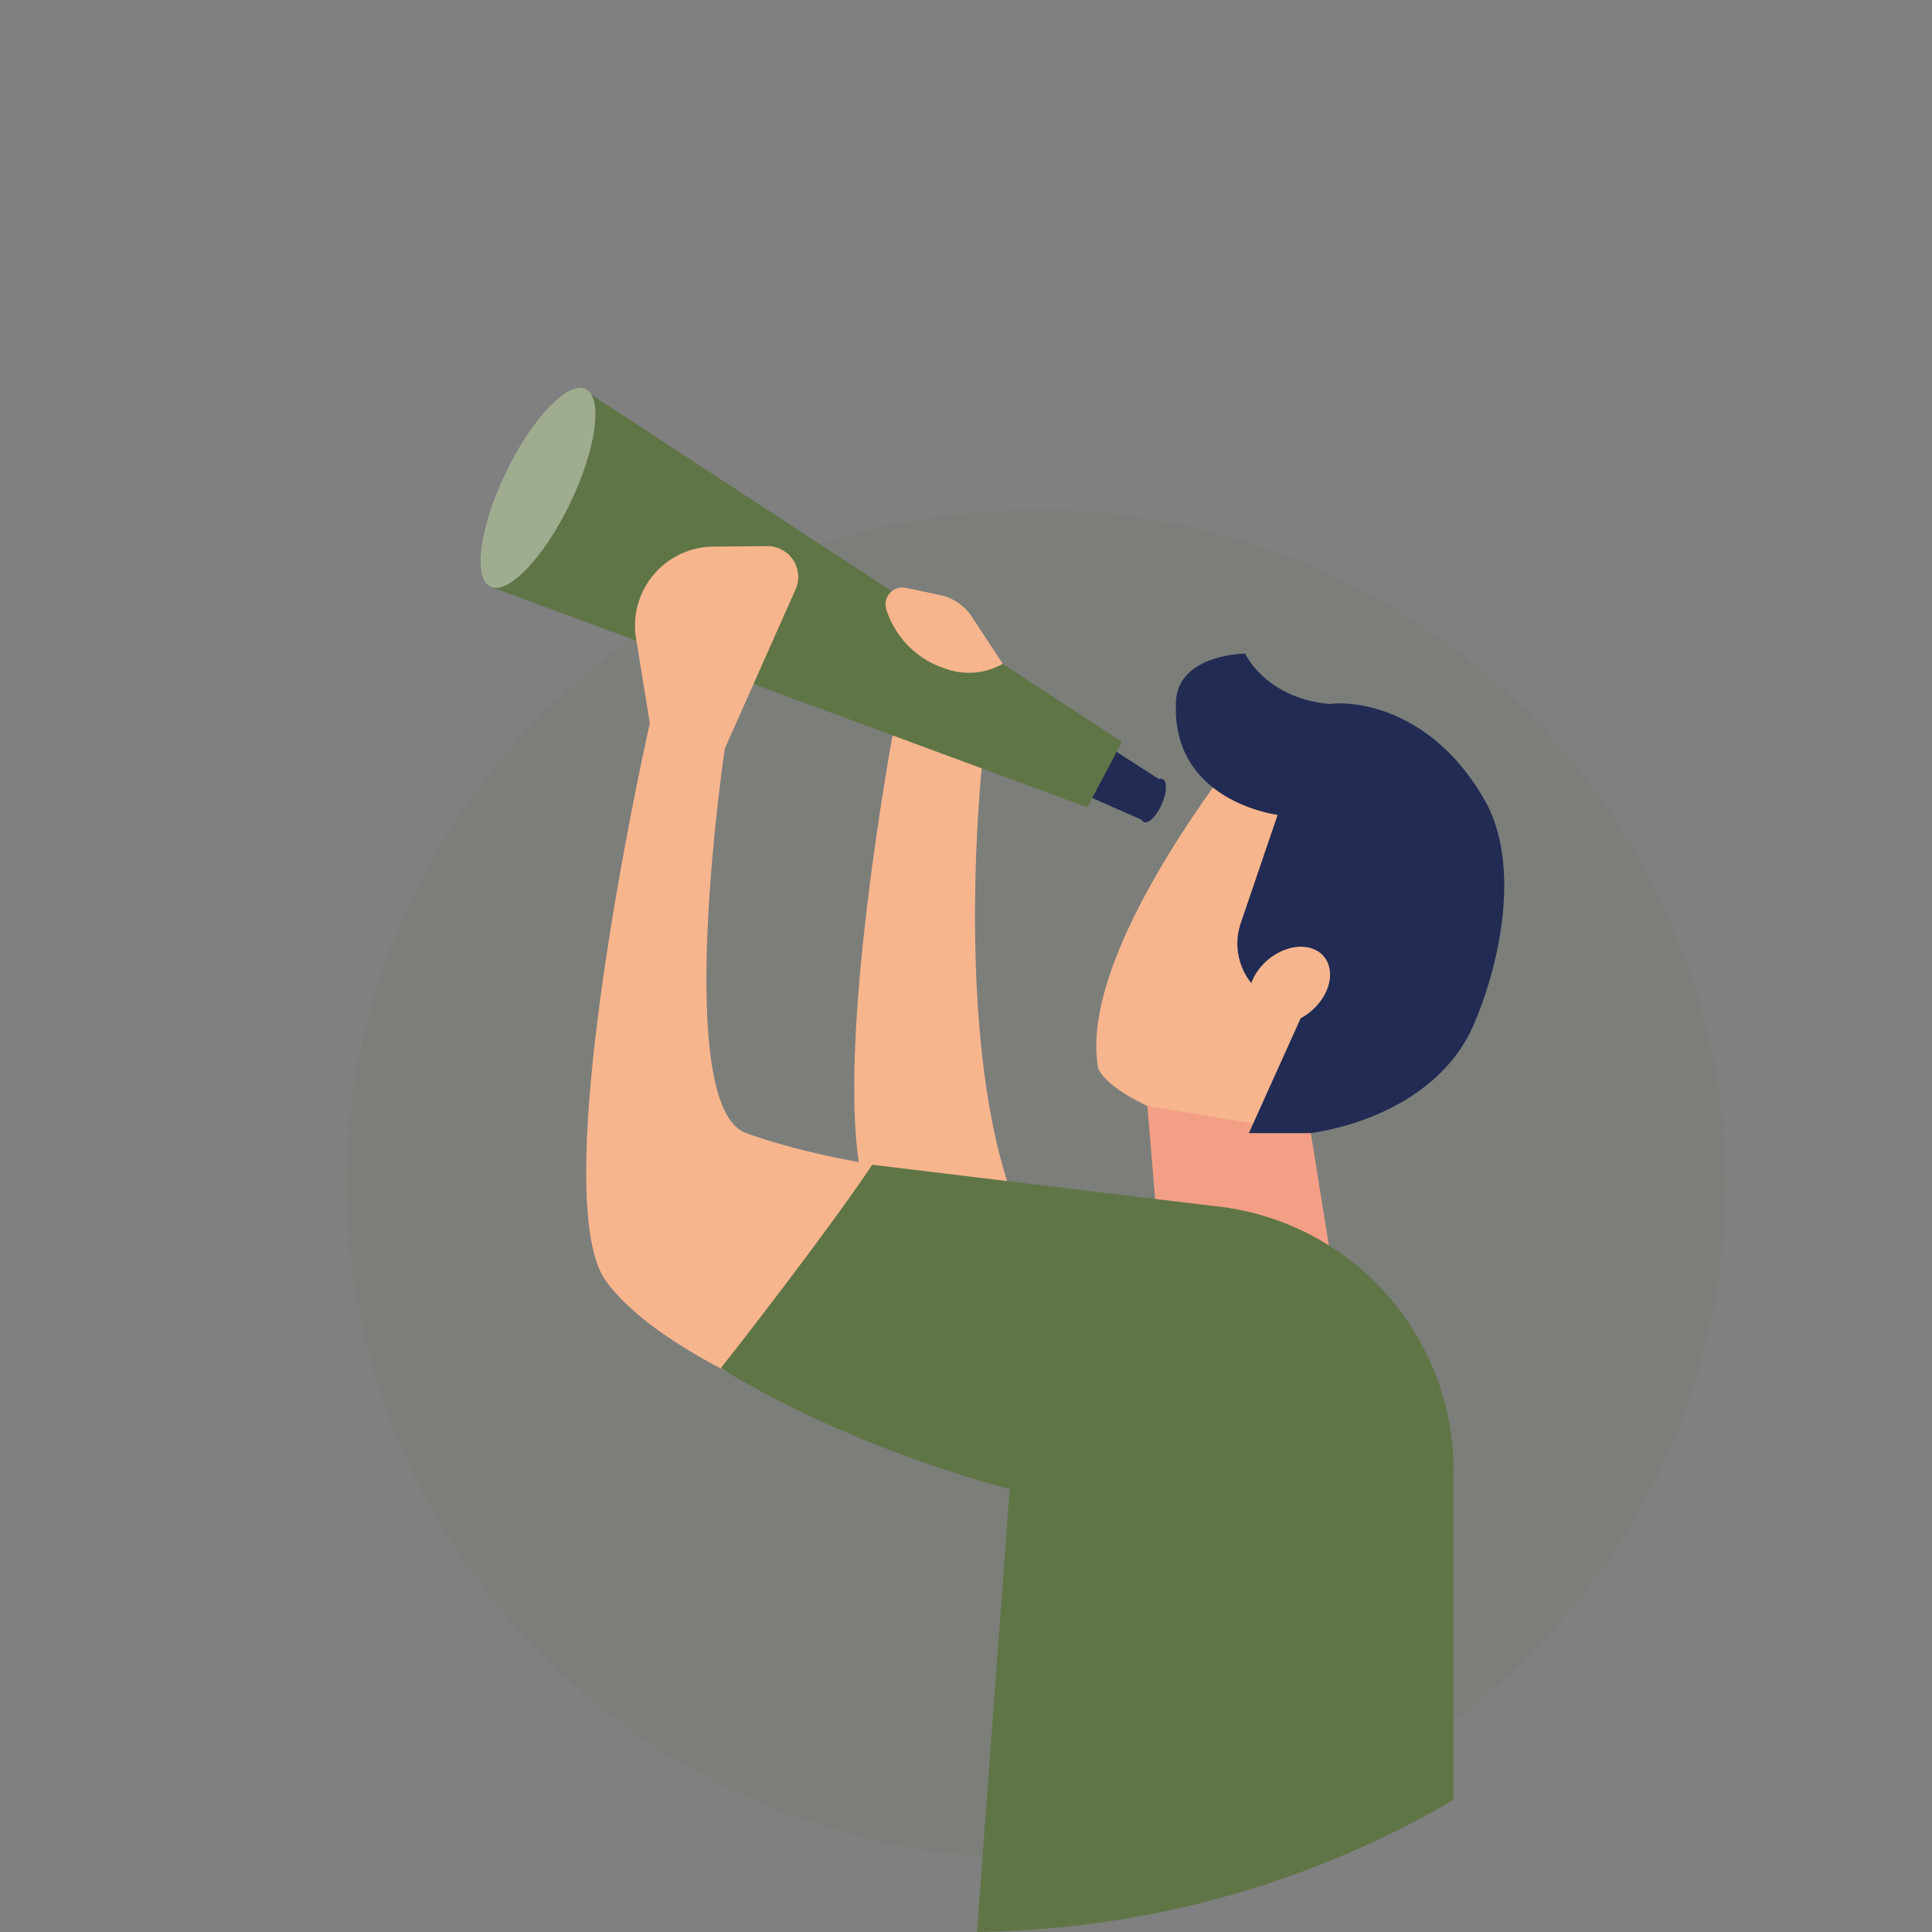 <svg xmlns="http://www.w3.org/2000/svg" xmlns:xlink="http://www.w3.org/1999/xlink" width="663" height="663" viewBox="0 0 663 663">
  <rect x="0" y="0" width="663" height="663" fill="#808080" stroke="none"/>
  <defs>
    <clipPath id="clip-path">
      <circle id="Ellipse_2" data-name="Ellipse 2" cx="331.5" cy="331.5" r="331.5" transform="translate(1347 694)" fill="#fff" stroke="#707070" stroke-width="1"/>
    </clipPath>
    <clipPath id="clip-path-2">
      <rect id="Rectangle_7" data-name="Rectangle 7" width="418.411" height="1208.503" fill="none"/>
    </clipPath>
  </defs>
  <g id="Group_15" data-name="Group 15" transform="translate(-1291 -647)">
    <ellipse id="Ellipse_3" data-name="Ellipse 3" cx="236.5" cy="231.5" rx="236.5" ry="231.5" transform="translate(1410 822)" fill="#607546" opacity="0.1"/>
    <g id="Mask_Group_1" data-name="Mask Group 1" transform="translate(-56 -47)" clip-path="url(#clip-path)">
      <g id="Group_10" data-name="Group 10" transform="translate(1511.927 827.106)">
        <g id="Group_9" data-name="Group 9" transform="translate(0 0)" clip-path="url(#clip-path-2)">
          <path id="Path_116" data-name="Path 116" d="M358.875,1299.47l-91.885-.108c-12.2,1.275-25.833,4.745-28.116,15.322a61.374,61.374,0,0,0-1.329,14c3.25,3.819,125.086-.506,125.086-.506l.531-.439c12.906-15.532-4.287-28.266-4.287-28.266" transform="translate(-164.305 -124.537)"/>
          <path id="Path_117" data-name="Path 117" d="M243.591,1331.735l125.086-.506-1.083,4.866H243.413Z" transform="translate(-170.349 -127.591)"/>
          <path id="Path_118" data-name="Path 118" d="M293.5,1299.361l-8.276.055,2.576,11.264h8.025Z" transform="translate(-135.296 -124.536)" fill="#fff"/>
          <path id="Path_119" data-name="Path 119" d="M313.117,1299.361l-8.274.055,2.577,11.264h8.023Z" transform="translate(-172.658 -124.536)" fill="#fff"/>
          <path id="Path_120" data-name="Path 120" d="M277.354,1265.629l-6.3,30.608a29.8,29.8,0,0,1-24.632.582l-1.4-.613-4.425-30.577Z" transform="translate(-76.479 -121.303)" fill="#f7b58e"/>
          <path id="Path_121" data-name="Path 121" d="M121.359,1299.47l-91.884-.108c-12.2,1.275-25.833,4.745-28.118,15.322a61.425,61.425,0,0,0-1.325,14c3.25,3.819,125.085-.506,125.085-.506l.53-.439c12.908-15.532-4.288-28.266-4.288-28.266" transform="translate(287.962 -124.537)" fill="#212b53"/>
          <path id="Path_122" data-name="Path 122" d="M6.078,1331.735l125.086-.506-1.083,4.866H5.9Z" transform="translate(281.914 -127.591)"/>
          <path id="Path_123" data-name="Path 123" d="M55.981,1299.361l-8.272.055,2.575,11.264h8.023Z" transform="translate(316.968 -124.536)" fill="#fff"/>
          <path id="Path_124" data-name="Path 124" d="M75.6,1299.361l-8.273.055,2.576,11.264h8.023Z" transform="translate(279.605 -124.536)" fill="#fff"/>
          <path id="Path_125" data-name="Path 125" d="M46.812,1265.629l3.989,30.608a29.8,29.8,0,0,1-24.632.582l-1.394-.613-14.721-30.577Z" transform="translate(358.52 -121.303)" fill="#f7b58e"/>
          <path id="Path_126" data-name="Path 126" d="M139.358,127.29l75.669,49.34-23.356,59.8c-.331.845-.771,1.628-1.146,2.449-1.662-.1-3.325-.2-5-.2-.276,0-.544.026-.818.031s-.523-.031-.79-.031c-20.257,0-37.663,12.457-48.232,29.231a100.607,100.607,0,0,1-35.72-9.271c-7.7-3.658-14.4-8.014-16.825-12.743-8.1-42.409,56.222-118.6,56.222-118.6" transform="translate(128.854 -12.201)" fill="#f7b58e"/>
          <path id="Path_127" data-name="Path 127" d="M305.937,142.76s-9.267,87.828,9.388,143.752c-8.664,7.522-40.462,41.6-50.461-2.574s11.225-156.647,11.225-156.647Z" transform="translate(-133.971 -12.201)" fill="#f7b58e"/>
          <path id="Path_128" data-name="Path 128" d="M210.322,137.522l17.8,11.454-6.353,13.294-19.1-8.422Z" transform="translate(7.043 -13.182)" fill="#212b53"/>
          <path id="Path_129" data-name="Path 129" d="M204.1,154.545c-1.784,4.062-1.91,7.935-.284,8.65s4.391-2,6.175-6.066,1.91-7.936.285-8.651-4.391,2-6.175,6.067" transform="translate(23.755 -14.221)" fill="#212b53"/>
          <path id="Path_130" data-name="Path 130" d="M219.419,59.689c-.014-.171-.052-.332-.066-.5a177.955,177.955,0,0,1,17.216-30.9C249.433,10.279,253.1,1.274,253.1,1.274L436.947,121.6l-11.9,22.469-205.644-76a56.482,56.482,0,0,0,.019-8.38" transform="translate(-216.866 -0.123)" fill="#607546"/>
          <path id="Path_131" data-name="Path 131" d="M196.434,281.869l6.613,41.288h-58.5l-4.207-50.6Z" transform="translate(88.475 -26.124)" fill="#f39f85"/>
          <path id="Path_132" data-name="Path 132" d="M387.835,363.956s-69.095-22.005-90.75-51.592,14.991-191.517,14.991-191.517l-4.734-29.139A27.13,27.13,0,0,1,333.879,60.23l18.459-.163a10.563,10.563,0,0,1,9.745,14.851L337.8,129.549S319.58,252.2,345.1,261.5c30.436,10.845,64.89,13.457,64.89,13.457Z" transform="translate(-254.002 -5.758)" fill="#f7b58e"/>
          <path id="Path_133" data-name="Path 133" d="M99.321,265.413l17.771-39.419-11.546-7.253a21.726,21.726,0,0,1-9.01-25.4l12.654-37.151s-36-4.407-34.918-37.951c0-17.27,23.769-17.366,23.769-17.366s7.1,15.438,29.155,17.271c9.466-1.19,35.453,2.3,52.987,32.9,11.794,20.582,6.624,52.822-3.644,77.018-9.2,21.676-32.683,33.786-55.956,37.358Z" transform="translate(164.325 -9.668)" fill="#212b53"/>
          <path id="Path_134" data-name="Path 134" d="M152.679,649.1s-3.672,84.047-21.85,175.148a156.6,156.6,0,0,0,5.39,80.55c41.263,122.574,99.1,306.885,99.1,306.885H183.868S67.287,993.856,37.244,885.8,2.061,743.438,2.061,743.438L37.809,649.1Z" transform="translate(181.225 -62.213)"/>
          <path id="Path_135" data-name="Path 135" d="M167.677,218.294c2.116,6.209-2.165,14.43-9.563,18.36s-15.111,2.078-17.231-4.131,2.164-14.432,9.564-18.36,15.113-2.08,17.231,4.131" transform="translate(123.303 -20.329)" fill="#f7b58e"/>
          <path id="Path_136" data-name="Path 136" d="M177.144,615.149H344.917V399.9a91.326,91.326,0,0,0-82.834-90.932L145.41,294.85s-13.718,21-51.944,69.795c45.944,28.389,99.114,41.463,99.114,41.463Z" transform="translate(-11.014 -28.26)" fill="#607546"/>
          <path id="Path_137" data-name="Path 137" d="M323.208,649.1s-23.7,85.76-111.127,181.883c-14.6,14.509-35.626,44.705-32.633,87.4l18.034,293.3H145.294S81.682,968.128,95.4,848.064,155.434,649.1,155.434,649.1Z" transform="translate(10.696 -62.213)" fill="#181d12"/>
          <path id="Path_138" data-name="Path 138" d="M449.892,39.621c-9.025,18.72-21.268,31.519-27.347,28.588s-3.694-20.483,5.332-39.2S449.142-2.512,455.222.42s3.694,20.482-5.33,39.2" transform="translate(-419.181 -0.001)" fill="#a0ac90"/>
          <path id="Path_139" data-name="Path 139" d="M304.816,101.992l-1.554.743a23.387,23.387,0,0,1-17.506,1.095l-1.035-.343a31.249,31.249,0,0,1-19.893-20.17,5.8,5.8,0,0,1,6.712-7.429l11.622,2.439A17.507,17.507,0,0,1,294.2,85.842Z" transform="translate(-125.598 -7.262)" fill="#f7b58e"/>
        </g>
      </g>
    </g>
  </g>
</svg>
